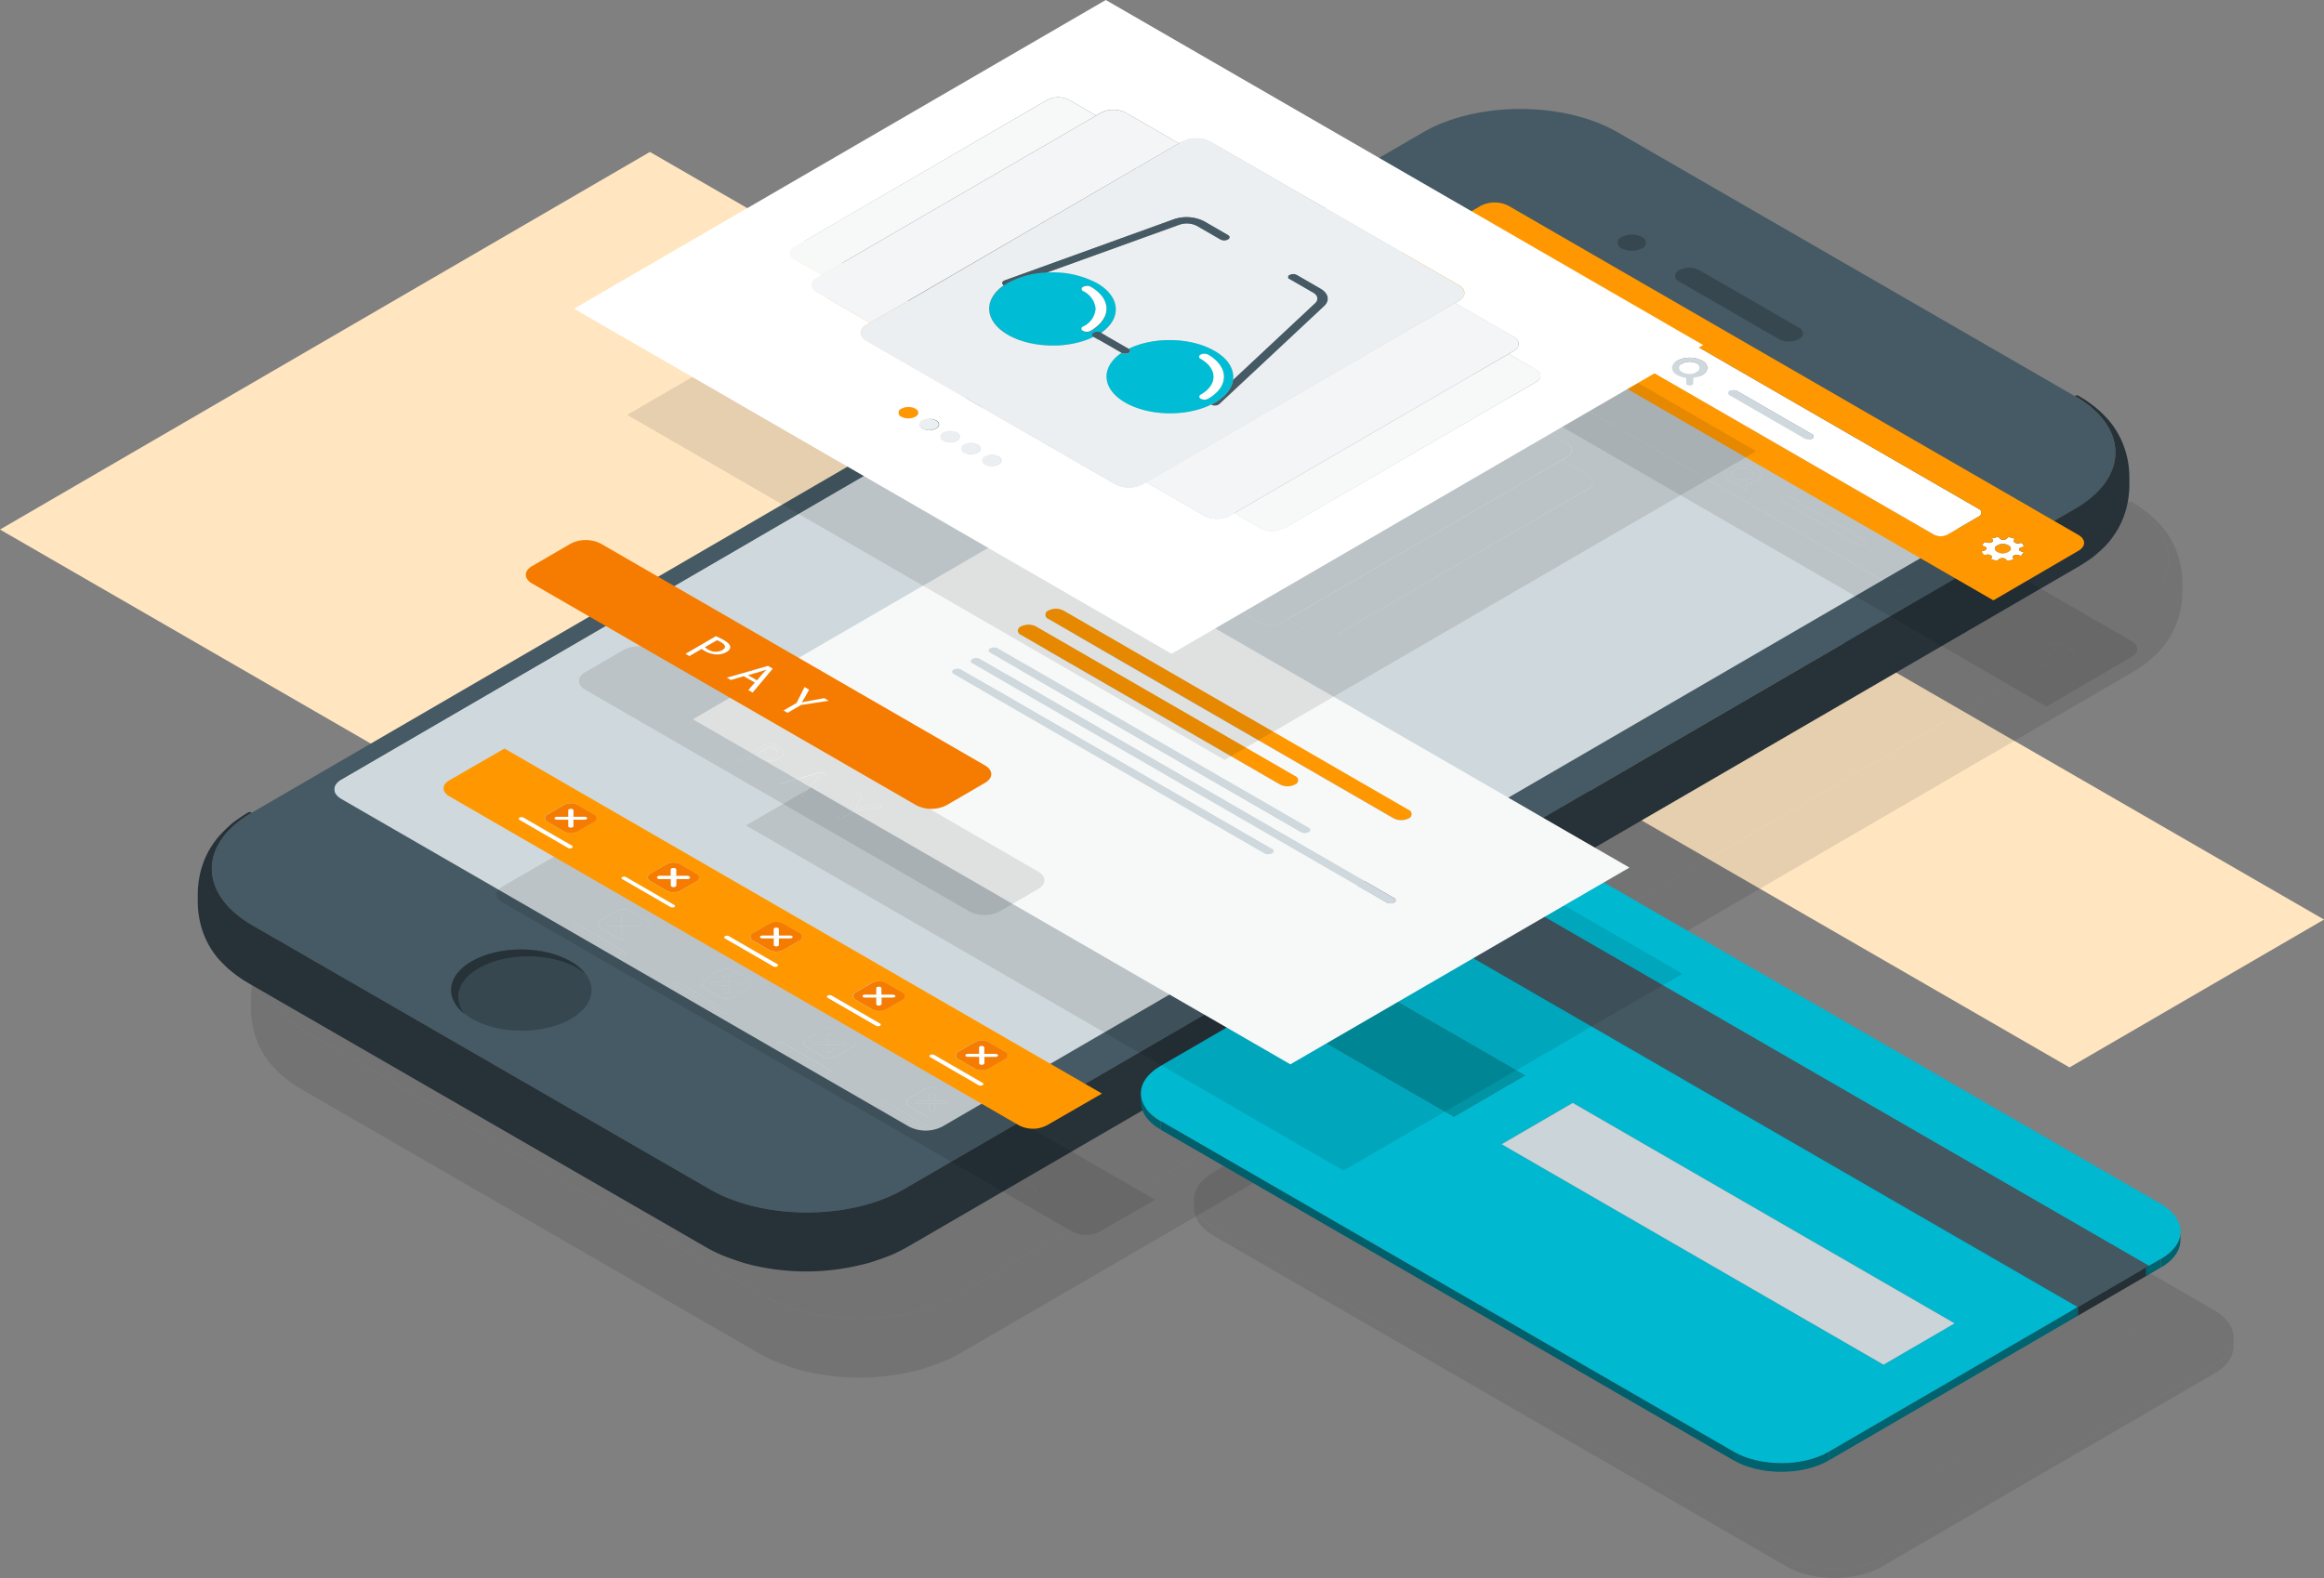 <svg xmlns="http://www.w3.org/2000/svg" xmlns:xlink="http://www.w3.org/1999/xlink" viewBox="0 0 437.65 297.25"><rect x="0" y="0" width="437.65" height="297.25" fill="#808080" stroke="none"/><defs><style>.cls-1{fill:none;}.cls-2{isolation:isolate;}.cls-10,.cls-3,.cls-5{mix-blend-mode:multiply;}.cls-4{fill:#ffe6c1;}.cls-5{opacity:0.1;}.cls-6{fill:#455a64;}.cls-7{fill:#263238;}.cls-8{fill:#37474f;}.cls-10,.cls-9{fill:#cfd8dc;}.cls-11{clip-path:url(#clip-path);}.cls-12{clip-path:url(#clip-path-2);}.cls-13{clip-path:url(#clip-path-3);}.cls-14{fill:#006370;}.cls-15{fill:#005f6b;}.cls-16{fill:#0094a4;}.cls-17{fill:#005058;}.cls-18{fill:#004c54;}.cls-19{clip-path:url(#clip-path-4);}.cls-20{fill:#00626e;}.cls-21{clip-path:url(#clip-path-5);}.cls-22{fill:#445862;}.cls-23{fill:#00b8d0;}.cls-24{fill:#243035;}.cls-25{fill:#232d32;}.cls-26{fill:#6d7274;}.cls-27{fill:#686d6f;}.cls-28{fill:#cbd4d8;}.cls-29{clip-path:url(#clip-path-6);}.cls-30{fill:#ff9800;}.cls-31{fill:#fff;}.cls-32{fill:#f57c00;}.cls-33{fill:#f7f9f9;}.cls-34{fill:#00bcd4;}.cls-35{fill:#f4f5f7;}.cls-36{fill:#eceff1;}</style><clipPath id="clip-path"><path class="cls-1" d="M224.85,227.58V226c0,1.89,1.24,3.79,3.74,5.23v1.63C226.1,231.37,224.85,229.47,224.85,227.58Z"/></clipPath><clipPath id="clip-path-2"><path class="cls-1" d="M420.61,252v1.63c0,1.87-1.23,3.73-3.68,5.15v-1.63C419.38,255.71,420.61,253.84,420.61,252Z"/></clipPath><clipPath id="clip-path-3"><path class="cls-1" d="M354.41,293.47v1.63c-4.94,2.87-13,2.86-17.92,0v-1.63C341.45,296.34,349.47,296.34,354.41,293.47Z"/></clipPath><clipPath id="clip-path-4"><path class="cls-1" d="M214.85,207.58V206c0,1.89,1.24,3.79,3.74,5.23v1.63C216.1,211.37,214.85,209.47,214.85,207.58Z"/></clipPath><clipPath id="clip-path-5"><path class="cls-1" d="M410.61,232v1.63c0,1.87-1.23,3.73-3.68,5.15v-1.63C409.38,235.71,410.61,233.84,410.61,232Z"/></clipPath><clipPath id="clip-path-6"><path class="cls-1" d="M344.41,273.47v1.63c-4.94,2.87-13,2.86-17.92,0v-1.63C331.45,276.34,339.47,276.34,344.41,273.47Z"/></clipPath></defs><title>online-payment-2</title><g class="cls-2"><g id="Capa_2" data-name="Capa 2"><g id="OBJECTS"><g class="cls-3"><polygon class="cls-4" points="437.65 173.22 389.72 201.07 198.82 90.85 246.75 63 437.65 173.22"/></g><g class="cls-3"><polygon class="cls-4" points="281.64 120.57 159.25 191.7 0 99.75 122.39 28.62 281.64 120.57"/></g><g class="cls-5"><path d="M400.73,94.62c10.14,5.86,10.2,15.35.12,21.21L180.25,244c-10.08,5.86-26.48,5.86-36.62,0l-86.09-49.7c-10.14-5.86-10.2-15.36-.12-21.21L278,44.92c10.08-5.86,26.48-5.86,36.63,0Z"/><path d="M410.86,107.77a17.13,17.13,0,0,0-.49-2.44,16.32,16.32,0,0,0-.93-2.53,16.55,16.55,0,0,0-1.11-2,13.53,13.53,0,0,0-1.2-1.61,24.66,24.66,0,0,0-1.83-1.87,29.32,29.32,0,0,0-2.43-1.87c-.4-.28-1-.6-1.38-.86a.72.72,0,0,0-.76,0c10.14,5.86,10.2,15.35.12,21.21L180.25,244c-10.08,5.86-26.48,5.86-36.62,0h0l-86.09-49.7c-10.14-5.86-10.2-15.36-.12-21.21a.73.73,0,0,0-.78,0c-.78.48-1.8,1.16-2.54,1.7a13.18,13.18,0,0,0-1.15,1,22,22,0,0,0-1.62,1.63,17.15,17.15,0,0,0-1.59,2.13,16.15,16.15,0,0,0-1.89,4.33,17.75,17.75,0,0,0-.47,2.42,18.63,18.63,0,0,0-.14,2.19v1.2a9.8,9.8,0,0,0,.29,2.39,9.8,9.8,0,0,1-.29-2.39,17.6,17.6,0,0,0,.67,4.93,16.07,16.07,0,0,0,3.14,5.91,26.92,26.92,0,0,0,2,2,26.67,26.67,0,0,0,2.39,1.83c.39.28.95.59,1.35.84h0l86.09,49.7a28.4,28.4,0,0,0,3.49,1.71c1.07.41,2.52.91,3.61,1.26.57.18,1.35.36,1.93.51a44.87,44.87,0,0,0,10.06,1.13A44.2,44.2,0,0,0,172,258.3c.6-.14,1.39-.33,2-.52,1.09-.35,2.53-.85,3.59-1.27.56-.22,1.29-.57,1.82-.83s1.11-.6,1.58-.85a1.85,1.85,0,0,0,.69-1,1.85,1.85,0,0,1-.69,1l88.24-51.28,132.36-76.92c.75-.46,1.75-1.09,2.45-1.62s1.55-1.31,2.18-1.91a14.44,14.44,0,0,0,1.31-1.49c.39-.51.87-1.23,1.21-1.78a16.18,16.18,0,0,0,1.59-3.72,18.06,18.06,0,0,0,.5-2.4,19,19,0,0,0,.17-2.42h0v-1.2A18.53,18.53,0,0,0,410.86,107.77Z"/><path d="M348.74,81.71a1.15,1.15,0,0,1,0,2.17,4.12,4.12,0,0,1-3.74,0L326.26,73.05a1.14,1.14,0,0,1,0-2.17,4.12,4.12,0,0,1,3.74,0Z"/><path d="M319.16,64.63a1.14,1.14,0,0,1,0,2.17,4.12,4.12,0,0,1-3.73,0,1.14,1.14,0,0,1,0-2.17A4.12,4.12,0,0,1,319.16,64.63Z"/><path d="M117.5,201.08c5.18,3,5.21,7.83.06,10.83s-13.51,3-18.69,0-5.2-7.84-.06-10.83S112.32,198.09,117.5,201.08Z"/><path d="M100.12,202.4c5.15-3,13.51-3,18.69,0a11,11,0,0,1,1.39,1,9.27,9.27,0,0,0-2.72-2.28c-5.18-3-13.54-3-18.69,0-4.63,2.69-5.05,6.87-1.33,9.87C95.28,208.13,96.15,204.71,100.12,202.4Z"/><path d="M377.44,118.16c1.73,1,1.74,2.62,0,3.62l-190,110.44a6.91,6.91,0,0,1-6.26,0L74.29,170.51c-1.73-1-1.74-2.63,0-3.63l190-110.44a6.9,6.9,0,0,1,6.26,0Z"/><path class="cls-3" d="M74.27,168.71l190-110.44a6.91,6.91,0,0,1,6.26,0L377.45,120a2.92,2.92,0,0,1,1,.91c.61-.92.27-2-1-2.74L270.56,56.45a6.91,6.91,0,0,0-6.26,0l-190,110.44c-1.26.73-1.59,1.81-1,2.72A2.91,2.91,0,0,1,74.27,168.71Z"/></g><path class="cls-6" d="M390.73,74.62c10.14,5.86,10.2,15.35.12,21.21L170.25,224c-10.08,5.86-26.48,5.86-36.62,0l-86.09-49.7c-10.14-5.86-10.2-15.36-.12-21.21L268,24.92c10.08-5.86,26.48-5.86,36.63,0Z"/><path class="cls-7" d="M400.86,87.77a17.13,17.13,0,0,0-.49-2.44,16.32,16.32,0,0,0-.93-2.53,16.55,16.55,0,0,0-1.11-2,13.53,13.53,0,0,0-1.2-1.61,24.66,24.66,0,0,0-1.83-1.87,29.32,29.32,0,0,0-2.43-1.87c-.4-.28-1-.6-1.38-.86a.72.72,0,0,0-.76,0c10.14,5.86,10.2,15.35.12,21.21L170.25,224c-10.08,5.86-26.48,5.86-36.62,0h0l-86.09-49.7c-10.14-5.86-10.2-15.36-.12-21.21a.73.73,0,0,0-.78,0c-.78.48-1.8,1.16-2.54,1.7a13.18,13.18,0,0,0-1.15,1,22,22,0,0,0-1.62,1.63,17.15,17.15,0,0,0-1.59,2.13,16.15,16.15,0,0,0-1.89,4.33,17.75,17.75,0,0,0-.47,2.42,18.63,18.63,0,0,0-.14,2.19v1.2a9.8,9.8,0,0,0,.29,2.39,9.8,9.8,0,0,1-.29-2.39,17.6,17.6,0,0,0,.67,4.93,16.07,16.07,0,0,0,3.14,5.91,26.92,26.92,0,0,0,2,2,26.67,26.67,0,0,0,2.39,1.83c.39.28.95.59,1.35.84h0l86.09,49.7a28.4,28.4,0,0,0,3.49,1.71c1.07.41,2.52.91,3.61,1.26.57.18,1.35.36,1.93.51a44.87,44.87,0,0,0,10.06,1.13A44.2,44.2,0,0,0,162,238.3c.6-.14,1.39-.33,2-.52,1.09-.35,2.53-.85,3.59-1.27.56-.22,1.29-.57,1.82-.83s1.11-.6,1.58-.85a1.85,1.85,0,0,0,.69-1,1.85,1.85,0,0,1-.69,1l88.24-51.28,132.36-76.92c.75-.46,1.75-1.09,2.45-1.62s1.55-1.31,2.18-1.91a14.44,14.44,0,0,0,1.31-1.49c.39-.51.87-1.23,1.21-1.78a16.18,16.18,0,0,0,1.59-3.72,18.06,18.06,0,0,0,.5-2.4A19,19,0,0,0,401,91.3h0V90.1A18.53,18.53,0,0,0,400.86,87.77Z"/><path class="cls-8" d="M338.74,61.71a1.15,1.15,0,0,1,0,2.17,4.12,4.12,0,0,1-3.74,0L316.26,53.05a1.14,1.14,0,0,1,0-2.17,4.12,4.12,0,0,1,3.74,0Z"/><path class="cls-8" d="M309.16,44.63a1.14,1.14,0,0,1,0,2.17,4.12,4.12,0,0,1-3.73,0,1.14,1.14,0,0,1,0-2.17A4.12,4.12,0,0,1,309.16,44.63Z"/><path class="cls-8" d="M107.5,181.08c5.18,3,5.21,7.83.06,10.83s-13.51,3-18.69,0-5.2-7.84-.06-10.83S102.32,178.09,107.5,181.08Z"/><path class="cls-7" d="M90.12,182.4c5.15-3,13.51-3,18.69,0a11,11,0,0,1,1.39,1,9.27,9.27,0,0,0-2.72-2.28c-5.18-3-13.54-3-18.69,0-4.63,2.69-5.05,6.87-1.33,9.87C85.28,188.13,86.15,184.71,90.12,182.4Z"/><path class="cls-9" d="M367.44,98.16c1.73,1,1.74,2.62,0,3.62l-190,110.44a6.91,6.91,0,0,1-6.26,0L64.29,150.51c-1.73-1-1.74-2.63,0-3.63l190-110.44a6.9,6.9,0,0,1,6.26,0Z"/><path class="cls-10" d="M64.27,148.71l190-110.44a6.91,6.91,0,0,1,6.26,0L367.45,100a2.92,2.92,0,0,1,1,.91c.61-.92.27-2-1-2.74L260.56,36.45a6.91,6.91,0,0,0-6.26,0l-190,110.44c-1.26.73-1.59,1.81-1,2.72A2.91,2.91,0,0,1,64.27,148.71Z"/><g class="cls-5"><polygon points="270.21 206.99 270.21 208.62 256.82 216.41 256.82 214.78 270.21 206.99"/><polygon points="297.19 222.56 297.18 224.19 270.21 208.62 270.21 206.99 297.19 222.56"/><polygon points="297.19 222.56 283.79 230.35 256.82 214.78 270.21 206.99 297.19 222.56"/><polygon points="297.19 222.56 297.18 224.19 283.79 231.98 283.79 230.35 297.19 222.56"/><polygon points="283.79 230.35 283.79 231.98 256.82 216.41 256.82 214.78 283.79 230.35"/><g class="cls-11"><path d="M228.6,231.18v1.63c-2.5-1.44-3.75-3.34-3.74-5.23V226c0,1.89,1.24,3.79,3.74,5.23"/></g><polygon points="306.18 227.75 306.17 229.38 292.77 237.17 292.78 235.54 306.18 227.75"/><g class="cls-12"><path d="M420.61,252v1.63c0,1.87-1.23,3.73-3.68,5.15v-1.63c2.45-1.42,3.68-3.29,3.68-5.15"/></g><polygon points="414.69 258.43 414.69 260.06 288.82 187.39 288.83 185.76 414.69 258.43"/><polygon points="414.69 258.43 414.08 258.78 401.3 266.22 275.42 193.54 288.83 185.76 414.69 258.43"/><path d="M414.09,258.78l.61-.35L288.83,185.76l2.23-1.3c4.93-2.86,13-2.86,17.92,0l107.89,62.29c5,2.87,5,7.51.06,10.38Z"/><polygon points="414.69 258.43 414.69 260.06 414.08 260.41 414.08 258.78 414.69 258.43"/><polygon points="416.93 257.13 416.92 258.76 414.08 260.41 414.08 258.78 416.93 257.13"/><polygon points="401.3 266.22 401.3 267.85 275.42 195.18 275.42 193.54 401.3 266.22"/><polygon points="414.08 258.78 414.08 260.41 401.3 267.85 401.3 266.22 414.08 258.78"/><polygon points="378.1 269.28 378.09 270.91 306.17 229.38 306.18 227.75 378.1 269.28"/><polygon points="378.1 269.28 378.09 270.91 364.7 278.7 364.7 277.07 378.1 269.28"/><polygon points="364.7 277.07 364.7 278.7 292.77 237.17 292.78 235.54 364.7 277.07"/><path d="M401.3,266.22l-46.89,27.26c-4.94,2.87-13,2.86-17.92,0L228.6,231.18c-5-2.87-5-7.51-.06-10.38l46.89-27.25Zm-36.6,10.85,13.4-7.79-71.92-41.53-13.4,7.79,71.92,41.53m-80.91-46.72,13.4-7.79-27-15.58-13.39,7.79,27,15.57"/><polygon points="378.1 269.28 364.7 277.07 292.78 235.54 306.18 227.75 378.1 269.28"/><polygon points="401.3 266.22 401.29 267.85 354.4 295.1 354.41 293.47 401.3 266.22"/><polygon points="336.49 293.47 336.48 295.1 228.59 232.81 228.6 231.18 336.49 293.47"/><g class="cls-13"><path d="M354.41,293.47v1.63c-4.94,2.87-13,2.86-17.92,0v-1.63c5,2.86,13,2.87,17.92,0"/></g></g><g class="cls-2"><polygon class="cls-14" points="260.21 186.99 260.21 188.62 246.82 196.41 246.82 194.78 260.21 186.99"/><polygon class="cls-15" points="287.19 202.56 287.18 204.19 260.21 188.62 260.21 186.99 287.19 202.56"/><polygon class="cls-16" points="287.19 202.56 273.79 210.35 246.82 194.78 260.21 186.99 287.19 202.56"/><polygon class="cls-17" points="287.19 202.56 287.18 204.19 273.79 211.98 273.79 210.35 287.19 202.56"/><polygon class="cls-18" points="273.79 210.35 273.79 211.98 246.82 196.41 246.82 194.78 273.79 210.35"/><g class="cls-2"><g class="cls-19"><g class="cls-2"><path class="cls-20" d="M218.6,211.18v1.63c-2.5-1.44-3.75-3.34-3.74-5.23V206c0,1.89,1.24,3.79,3.74,5.23"/></g></g></g><polygon class="cls-14" points="296.18 207.75 296.17 209.38 282.77 217.17 282.78 215.54 296.18 207.75"/><g class="cls-2"><g class="cls-21"><g class="cls-2"><path class="cls-20" d="M410.61,232v1.63c0,1.87-1.23,3.73-3.68,5.15v-1.63c2.45-1.42,3.68-3.29,3.68-5.15"/></g></g></g><polygon class="cls-15" points="404.69 238.43 404.69 240.06 278.82 167.39 278.83 165.76 404.69 238.43"/><polygon class="cls-22" points="404.69 238.43 404.08 238.78 391.3 246.22 265.42 173.54 278.83 165.76 404.69 238.43"/><path class="cls-23" d="M404.09,238.78l.61-.35L278.83,165.76l2.23-1.3c4.93-2.86,13-2.86,17.92,0l107.89,62.29c5,2.87,5,7.51.06,10.38Z"/><polygon class="cls-24" points="404.69 238.43 404.69 240.06 404.08 240.41 404.08 238.78 404.69 238.43"/><polygon class="cls-14" points="406.93 237.13 406.92 238.76 404.08 240.41 404.08 238.78 406.93 237.13"/><polygon class="cls-25" points="391.3 246.22 391.3 247.85 265.42 175.18 265.42 173.54 391.3 246.22"/><polygon class="cls-24" points="404.08 238.78 404.08 240.41 391.3 247.85 391.3 246.22 404.08 238.78"/><polygon class="cls-15" points="368.1 249.28 368.09 250.91 296.17 209.38 296.18 207.75 368.1 249.28"/><polygon class="cls-26" points="368.1 249.28 368.09 250.91 354.7 258.7 354.7 257.07 368.1 249.28"/><polygon class="cls-27" points="354.7 257.07 354.7 258.7 282.77 217.17 282.78 215.54 354.7 257.07"/><path class="cls-23" d="M391.3,246.22l-46.89,27.26c-4.94,2.87-13,2.86-17.92,0L218.6,211.18c-5-2.87-5-7.51-.06-10.38l46.89-27.25Zm-36.6,10.85,13.4-7.79-71.92-41.53-13.4,7.79,71.92,41.53m-80.91-46.72,13.4-7.79-27-15.58-13.39,7.79,27,15.57"/><polygon class="cls-28" points="368.1 249.28 354.7 257.07 282.78 215.54 296.18 207.75 368.1 249.28"/><polygon class="cls-14" points="391.3 246.22 391.29 247.85 344.4 275.1 344.41 273.47 391.3 246.22"/><polygon class="cls-15" points="326.49 273.47 326.48 275.1 218.59 212.81 218.6 211.18 326.49 273.47"/><g class="cls-2"><g class="cls-29"><g class="cls-2"><path class="cls-20" d="M344.41,273.47v1.63c-4.94,2.87-13,2.86-17.92,0v-1.63c5,2.86,13,2.87,17.92,0"/></g></g></g></g><g class="cls-5"><path d="M388.25,122.72c.44.25.59.65.33,1a2.11,2.11,0,0,1-2,.45,1.85,1.85,0,0,1-.45-.18c-.44-.25-.59-.65-.33-1a2.11,2.11,0,0,1,2-.45A1.85,1.85,0,0,1,388.25,122.72Z"/><polygon points="291.89 65.49 291.8 66.07 287.24 65.83 287.49 68.36 286.49 68.39 286.17 65.19 291.89 65.49"/><path d="M389.1,125.15c.09.17.14.27-.07.31l-.4.08-.41.09a.3.3,0,0,1-.23,0,.85.85,0,0,1-.19-.18.78.78,0,0,0-.63-.3H387a.84.84,0,0,0-.65.28c-.15.15-.23.24-.43.19l-.39-.1-.4-.11-.09,0c-.1-.06,0-.14,0-.28s.14-.34-.07-.47l-.13-.08a1.22,1.22,0,0,0-.8-.07c-.24,0-.39.07-.48,0l-.06-.05c-.08-.12,0,0-.15-.23s-.08-.12-.15-.24.07-.16.35-.24.51-.18.52-.36v-.11a.31.31,0,0,0-.19-.26,1.47,1.47,0,0,0-.29-.12,1.87,1.87,0,0,1-.29-.11c-.07,0-.08-.08,0-.14l.18-.23.18-.23c.09-.12.25-.08.54,0a1.19,1.19,0,0,0,.81,0l.13-.07c.22-.13.2-.29.11-.46s-.14-.27.07-.31l.4-.08.41-.09a.3.3,0,0,1,.22,0,.76.76,0,0,1,.18.19.92.92,0,0,0,.23.2.8.8,0,0,0,.39.1h.18a.83.83,0,0,0,.65-.28c.15-.15.23-.25.43-.19l.39.1.4.11.09,0c.1.06,0,.14,0,.28s-.13.34.07.47l.12.08a1.22,1.22,0,0,0,.81.07c.24,0,.39-.07.48,0l.06.05.15.23a1.86,1.86,0,0,1,.15.24c.08.12-.07.16-.35.24s-.51.18-.52.36v.1a.32.32,0,0,0,.19.26,1.53,1.53,0,0,0,.3.12,1.87,1.87,0,0,1,.29.11c.07,0,.08.08,0,.14l-.17.22-.18.23c-.09.12-.25.08-.54,0a1.19,1.19,0,0,0-.81,0l-.13.07A.31.31,0,0,0,389.1,125.15Zm-2.54-1a2.11,2.11,0,0,0,2-.45c.26-.35.11-.74-.33-1a1.85,1.85,0,0,0-.45-.18,2.11,2.11,0,0,0-2,.45c-.26.35-.11.74.33,1a1.85,1.85,0,0,0,.45.18"/><path d="M328.87,92.23c0,.21-.3.38-.66.38a1,1,0,0,1-.47-.11.34.34,0,0,1-.2-.27V91.17a4.34,4.34,0,0,1-1.68-.52,1.67,1.67,0,0,1-1-1.35,1.65,1.65,0,0,1,1-1.36,5.15,5.15,0,0,1,4.68,0,1.66,1.66,0,0,1,1,1.35,1.63,1.63,0,0,1-1,1.36,4.4,4.4,0,0,1-1.67.52Zm-.68-1.79a2.83,2.83,0,0,0,1.4-.34,1,1,0,0,0,.57-.81,1,1,0,0,0-.58-.81,2.86,2.86,0,0,0-1.4-.34,2.83,2.83,0,0,0-1.4.34,1,1,0,0,0-.57.81,1,1,0,0,0,.6.8,2.83,2.83,0,0,0,1.39.34"/><path d="M329.58,88.48a1,1,0,0,1,.58.81,1,1,0,0,1-.57.81,3,3,0,0,1-2.79,0,1,1,0,0,1-.6-.8,1,1,0,0,1,.57-.81,2.83,2.83,0,0,1,1.4-.34A2.86,2.86,0,0,1,329.58,88.48Z"/><path d="M351.23,101.78a.43.43,0,0,1,0,.82,1.55,1.55,0,0,1-1.41,0l-14.07-8.12a.43.43,0,0,1,0-.82,1.56,1.56,0,0,1,1.41,0Z"/><path d="M382.57,115.83a.79.79,0,0,1,0,1.5l-5.8,3.37a2.85,2.85,0,0,1-2.59,0L294.27,74.57a.79.79,0,0,1,0-1.5l5.8-3.37a2.85,2.85,0,0,1,2.6,0ZM328.21,92.61c.36,0,.65-.17.66-.38V91.17a4.4,4.4,0,0,0,1.67-.52,1.63,1.63,0,0,0,1-1.36,1.66,1.66,0,0,0-1-1.35,5.15,5.15,0,0,0-4.68,0,1.65,1.65,0,0,0-1,1.36,1.67,1.67,0,0,0,1,1.35,4.34,4.34,0,0,0,1.68.52v1.06a.34.34,0,0,0,.2.27,1,1,0,0,0,.47.11m21.62,10a1.55,1.55,0,0,0,1.41,0,.43.43,0,0,0,0-.82l-14.07-8.12a1.56,1.56,0,0,0-1.41,0,.43.43,0,0,0,0,.82l14.07,8.12"/><path d="M401.39,120.76c1.44.83,1.44,2.18,0,3l-16,9.33-112.52-65,16-9.33a5.73,5.73,0,0,1,5.19,0Zm-24.62-.06,5.8-3.37a.79.79,0,0,0,0-1.5L302.66,69.7a2.85,2.85,0,0,0-2.6,0l-5.8,3.37a.79.79,0,0,0,0,1.5l79.91,46.14a2.85,2.85,0,0,0,2.59,0m12.33,4.44a.31.31,0,0,1,.12-.47l.11-.07a1.23,1.23,0,0,1,.83,0c.29.06.45.09.54,0l.18-.23.18-.23c0-.06,0-.1,0-.14a1.87,1.87,0,0,0-.29-.11,1.53,1.53,0,0,1-.3-.12.32.32,0,0,1-.19-.26v-.1c0-.18.23-.29.52-.37s.43-.12.35-.24a2.15,2.15,0,0,0-.15-.23l-.15-.24-.06-.05c-.09-.05-.25,0-.48,0a1.22,1.22,0,0,1-.81-.07l-.11-.07a.31.31,0,0,1-.08-.48c.08-.14.14-.23,0-.28l-.09,0-.4-.11-.39-.1c-.2-.06-.28,0-.43.19a.83.83,0,0,1-.65.28h-.17a.82.82,0,0,1-.4-.1.92.92,0,0,1-.23-.2.76.76,0,0,0-.18-.19.3.3,0,0,0-.22,0l-.41.09-.41.09c-.2,0-.15.14-.07.31s.1.34-.11.46l-.12.07a1.23,1.23,0,0,1-.83,0c-.29-.06-.45-.09-.54,0a2.16,2.16,0,0,0-.17.22l-.18.23c0,.06,0,.1,0,.14a1.87,1.87,0,0,0,.29.11,1.47,1.47,0,0,1,.29.12.31.31,0,0,1,.19.26v.1c0,.18-.23.29-.52.37s-.43.12-.35.24,0,0,.15.23.08.12.15.24l.06.05c.09.05.24,0,.48,0a1.22,1.22,0,0,1,.8.07l.12.07c.22.14.19.31.08.48s-.14.23,0,.28l.09,0,.4.1.4.1c.2.05.28,0,.43-.19a.84.84,0,0,1,.65-.28h.17a.83.83,0,0,1,.41.1.82.82,0,0,1,.23.2.85.85,0,0,0,.19.18.3.3,0,0,0,.23,0l.4-.08.41-.09c.21,0,.16-.14.07-.31M287.49,68.36l-.25-2.53,4.56.24.09-.58-5.72-.3.32,3.2,1,0"/></g><path class="cls-30" d="M378.25,102.72c.44.25.59.65.33,1a2.11,2.11,0,0,1-2,.45,1.85,1.85,0,0,1-.45-.18c-.44-.25-.59-.65-.33-1a2.11,2.11,0,0,1,2-.45A1.85,1.85,0,0,1,378.25,102.72Z"/><polygon class="cls-31" points="281.89 45.49 281.8 46.07 277.24 45.83 277.49 48.36 276.49 48.39 276.17 45.2 281.89 45.49"/><path class="cls-31" d="M379.1,105.15c.09.17.14.27-.07.31l-.4.08-.41.09a.3.3,0,0,1-.23,0,.85.85,0,0,1-.19-.18.78.78,0,0,0-.63-.3H377a.84.84,0,0,0-.65.28c-.15.15-.23.24-.43.19l-.39-.1-.4-.11-.09,0c-.1-.06,0-.14,0-.28s.14-.34-.07-.47l-.13-.08a1.22,1.22,0,0,0-.8-.07c-.24,0-.39.07-.48,0l-.06-.05c-.08-.12,0,0-.15-.23s-.08-.12-.15-.24.07-.16.35-.24.51-.18.52-.36v-.11a.31.31,0,0,0-.19-.26,1.47,1.47,0,0,0-.29-.12,1.87,1.87,0,0,1-.29-.11c-.07,0-.08-.08,0-.14l.18-.23.18-.23c.09-.12.25-.08.54,0a1.19,1.19,0,0,0,.81,0l.13-.07c.22-.13.2-.29.11-.46s-.14-.27.07-.31l.4-.08.41-.09a.3.3,0,0,1,.22,0,.76.76,0,0,1,.18.19.92.92,0,0,0,.23.2.8.8,0,0,0,.39.1h.18a.83.83,0,0,0,.65-.28c.15-.15.23-.25.43-.19l.39.1.4.11.09,0c.1.06,0,.14,0,.28s-.13.34.07.47l.12.08a1.22,1.22,0,0,0,.81.07c.24,0,.39-.07.48,0l.06.05.15.23a1.86,1.86,0,0,1,.15.24c.08.12-.07.16-.35.24s-.51.18-.52.36v.1a.32.32,0,0,0,.19.26,1.53,1.53,0,0,0,.3.12,1.87,1.87,0,0,1,.29.11c.07,0,.08.08,0,.14l-.17.22-.18.23c-.09.12-.25.08-.54,0a1.19,1.19,0,0,0-.81,0l-.13.07A.31.31,0,0,0,379.1,105.15Zm-2.54-1a2.11,2.11,0,0,0,2-.45c.26-.35.11-.74-.33-1a1.85,1.85,0,0,0-.45-.18,2.11,2.11,0,0,0-2,.45c-.26.35-.11.74.33,1a1.85,1.85,0,0,0,.45.18"/><path class="cls-9" d="M318.87,72.23c0,.21-.3.38-.66.38a1,1,0,0,1-.47-.11.34.34,0,0,1-.2-.27V71.17a4.34,4.34,0,0,1-1.68-.52,1.67,1.67,0,0,1-1-1.35,1.65,1.65,0,0,1,1-1.36,5.15,5.15,0,0,1,4.68,0,1.66,1.66,0,0,1,1,1.35,1.63,1.63,0,0,1-1,1.36,4.4,4.4,0,0,1-1.67.52Zm-.68-1.79a2.83,2.83,0,0,0,1.4-.34,1,1,0,0,0,.57-.81,1,1,0,0,0-.58-.81,2.86,2.86,0,0,0-1.4-.34,2.83,2.83,0,0,0-1.4.34,1,1,0,0,0-.57.81,1,1,0,0,0,.6.8,2.83,2.83,0,0,0,1.39.34"/><path class="cls-31" d="M319.58,68.48a1,1,0,0,1,.58.81,1,1,0,0,1-.57.81,3,3,0,0,1-2.79,0,1,1,0,0,1-.6-.8,1,1,0,0,1,.57-.81,2.83,2.83,0,0,1,1.4-.34A2.86,2.86,0,0,1,319.58,68.48Z"/><path class="cls-9" d="M341.23,81.78a.43.43,0,0,1,0,.82,1.55,1.55,0,0,1-1.41,0l-14.07-8.12a.43.43,0,0,1,0-.82,1.56,1.56,0,0,1,1.41,0Z"/><path class="cls-31" d="M372.57,95.83a.79.79,0,0,1,0,1.5l-5.8,3.37a2.85,2.85,0,0,1-2.59,0L284.27,54.57a.79.79,0,0,1,0-1.5l5.8-3.37a2.85,2.85,0,0,1,2.6,0ZM318.21,72.61c.36,0,.65-.17.66-.38V71.17a4.4,4.4,0,0,0,1.67-.52,1.63,1.63,0,0,0,1-1.36,1.66,1.66,0,0,0-1-1.35,5.15,5.15,0,0,0-4.68,0,1.65,1.65,0,0,0-1,1.36,1.67,1.67,0,0,0,1,1.35,4.34,4.34,0,0,0,1.68.52v1.06a.34.34,0,0,0,.2.27,1,1,0,0,0,.47.11m21.62,10a1.55,1.55,0,0,0,1.41,0,.43.43,0,0,0,0-.82l-14.07-8.12a1.56,1.56,0,0,0-1.41,0,.43.43,0,0,0,0,.82l14.07,8.12"/><path class="cls-30" d="M391.39,100.76c1.44.83,1.44,2.18,0,3l-16,9.33-112.52-65,16-9.33a5.73,5.73,0,0,1,5.19,0Zm-24.62-.06,5.8-3.37a.79.79,0,0,0,0-1.5L292.66,49.7a2.85,2.85,0,0,0-2.6,0l-5.8,3.37a.79.79,0,0,0,0,1.5l79.91,46.14a2.85,2.85,0,0,0,2.59,0m12.33,4.44a.31.31,0,0,1,.12-.47l.11-.07a1.23,1.23,0,0,1,.83,0c.29.06.45.09.54,0l.18-.23.18-.23c0-.06,0-.1,0-.14a1.87,1.87,0,0,0-.29-.11,1.53,1.53,0,0,1-.3-.12.32.32,0,0,1-.19-.26v-.1c0-.18.23-.29.52-.37s.43-.12.35-.24a2.15,2.15,0,0,0-.15-.23l-.15-.24-.06-.05c-.09-.05-.25,0-.48,0a1.22,1.22,0,0,1-.81-.07l-.11-.07a.31.31,0,0,1-.08-.48c.08-.14.14-.23,0-.28l-.09,0-.4-.11-.39-.1c-.2-.06-.28,0-.43.19a.83.83,0,0,1-.65.28h-.17a.82.82,0,0,1-.4-.1.92.92,0,0,1-.23-.2.76.76,0,0,0-.18-.19.3.3,0,0,0-.22,0l-.41.09-.41.09c-.2,0-.15.14-.07.31s.1.34-.11.46l-.12.07a1.23,1.23,0,0,1-.83,0c-.29-.06-.45-.09-.54,0a2.16,2.16,0,0,0-.17.22l-.18.23c0,.06,0,.1,0,.14a1.87,1.87,0,0,0,.29.11,1.47,1.47,0,0,1,.29.12.31.31,0,0,1,.19.26v.1c0,.18-.23.29-.52.37s-.43.12-.35.24,0,0,.15.23.08.12.15.24l.06.05c.09.05.24,0,.48,0a1.22,1.22,0,0,1,.8.07l.12.07c.22.14.19.31.08.48s-.14.23,0,.28l.09,0,.4.1.4.1c.2.05.28,0,.43-.19a.84.84,0,0,1,.65-.28h.17a.83.83,0,0,1,.41.1.82.82,0,0,1,.23.2.85.85,0,0,0,.19.18.3.3,0,0,0,.23,0l.4-.08.41-.09c.21,0,.16-.14.07-.31M277.49,48.36l-.25-2.53,4.56.24.09-.58-5.72-.3.32,3.2,1,0"/><g class="cls-5"><path d="M141.14,184.54a.8.8,0,0,1,0,1.5l-3,1.74a2.86,2.86,0,0,1-2.6,0l-3-1.75a.79.79,0,0,1,0-1.5l3-1.74a2.85,2.85,0,0,1,2.59,0Zm-3.8,2.25v-1.21h2.09c.28,0,.5-.13.5-.29a.26.26,0,0,0-.15-.2.71.71,0,0,0-.35-.08h-2.1v-1.21a.27.27,0,0,0-.15-.2.74.74,0,0,0-.35-.09c-.28,0-.5.13-.5.29V185h-2.1c-.28,0-.5.13-.49.29a.25.25,0,0,0,.15.21.73.73,0,0,0,.36.08h2.09v1.21a.24.24,0,0,0,.14.2.73.73,0,0,0,.36.08c.27,0,.5-.13.49-.29"/><path d="M118,172.62v1.21h-1v-1.21c0-.16.22-.29.5-.29a.71.71,0,0,1,.35.08A.26.26,0,0,1,118,172.62Z"/><path d="M118,175.63c0,.16-.23.29-.49.29a.73.73,0,0,1-.36-.08.25.25,0,0,1-.15-.21v-1.21h1Z"/><path d="M120.43,173.92a.27.27,0,0,1,.15.2c0,.16-.23.29-.5.29H114.9a.73.73,0,0,1-.36-.08.24.24,0,0,1-.14-.2c0-.16.21-.29.49-.29h5.19A.74.74,0,0,1,120.43,173.92Z"/><path d="M137.34,186.8c0,.16-.22.29-.49.29a.73.73,0,0,1-.36-.08.24.24,0,0,1-.14-.2v-1.21h1Z"/><path d="M137,190.47a.22.22,0,0,1,0,.41.78.78,0,0,1-.71,0l-9.1-5.26c-.2-.11-.2-.3,0-.41a.78.78,0,0,1,.71,0Z"/><path d="M105,161l112.52,65L207.11,232a5.73,5.73,0,0,1-5.19,0l-107.31-62c-1.44-.83-1.44-2.18,0-3Zm69.17,44.13-3,1.74a.8.8,0,0,0,0,1.5l3,1.75a2.86,2.86,0,0,0,2.6,0l3-1.74a.8.8,0,0,0,0-1.5l-3-1.75a2.86,2.86,0,0,0-2.6,0M154.87,194l-3,1.74a.79.79,0,0,0,0,1.5l3,1.74a2.85,2.85,0,0,0,2.6,0l3-1.74a.79.79,0,0,0,0-1.5l-3-1.74a2.85,2.85,0,0,0-2.6,0M135.52,182.8l-3,1.74a.79.79,0,0,0,0,1.5l3,1.75a2.86,2.86,0,0,0,2.6,0l3-1.74a.8.8,0,0,0,0-1.5l-3-1.75a2.85,2.85,0,0,0-2.59,0m58,33.51-3,1.74a.79.79,0,0,0,0,1.5l3,1.74a2.85,2.85,0,0,0,2.6,0l3-1.74a.79.79,0,0,0,0-1.5l-3-1.74a2.85,2.85,0,0,0-2.6,0m-77.39-44.69-3,1.74a.79.79,0,0,0,0,1.5l3,1.74a2.85,2.85,0,0,0,2.6,0l3-1.74a.79.79,0,0,0,0-1.5l-3-1.74a2.85,2.85,0,0,0-2.6,0m20.13,19.25a.78.78,0,0,0,.71,0,.22.22,0,0,0,0-.41l-9.1-5.26a.78.78,0,0,0-.71,0c-.19.11-.19.29,0,.41l9.1,5.26M175,213.22a.78.78,0,0,0,.71,0,.22.22,0,0,0,0-.41l-9.1-5.26a.78.78,0,0,0-.71,0c-.19.11-.19.29,0,.41l9.1,5.26m19.35,11.17a.78.78,0,0,0,.71,0,.22.22,0,0,0,0-.41l-9.1-5.26a.78.78,0,0,0-.71,0,.22.22,0,0,0,0,.41l9.1,5.26M117,179.71a.78.78,0,0,0,.7,0,.22.22,0,0,0,0-.41l-9.1-5.26a.78.78,0,0,0-.71,0c-.19.11-.19.29,0,.41l9.1,5.26M155.65,202a.78.78,0,0,0,.7,0,.22.22,0,0,0,0-.41l-9.11-5.26a.78.78,0,0,0-.71,0,.22.22,0,0,0,0,.41l9.11,5.26"/><path d="M121.79,173.37a.79.79,0,0,1,0,1.5l-3,1.74a2.85,2.85,0,0,1-2.6,0l-3-1.74a.79.79,0,0,1,0-1.5l3-1.74a2.85,2.85,0,0,1,2.6,0ZM118,175.63v-1.21h2.09c.27,0,.5-.13.5-.29a.27.27,0,0,0-.15-.2.74.74,0,0,0-.35-.09H118v-1.21a.26.26,0,0,0-.15-.2.71.71,0,0,0-.35-.08c-.28,0-.5.13-.5.29v1.21h-2.09c-.28,0-.5.13-.49.29a.24.24,0,0,0,.14.2.73.73,0,0,0,.36.08H117v1.21a.25.25,0,0,0,.15.21.73.73,0,0,0,.36.08c.27,0,.49-.13.49-.29"/><path d="M117.66,179.3a.22.22,0,0,1,0,.41.78.78,0,0,1-.7,0l-9.1-5.26c-.2-.11-.2-.3,0-.41a.78.78,0,0,1,.71,0Z"/><path d="M139.78,185.09a.26.26,0,0,1,.15.2c0,.16-.22.29-.5.29h-5.18a.73.73,0,0,1-.36-.08.25.25,0,0,1-.15-.21c0-.16.21-.29.49-.29h5.19A.71.71,0,0,1,139.78,185.09Z"/><path d="M137.33,183.79V185h-1v-1.21c0-.16.22-.29.5-.29a.74.74,0,0,1,.35.09A.27.27,0,0,1,137.33,183.79Z"/><path d="M156.69,198c0,.16-.23.29-.49.29a.73.73,0,0,1-.36-.08.25.25,0,0,1-.15-.21v-1.21h1Z"/><path d="M156.68,195v1.21h-1V195c0-.16.22-.29.5-.29a.71.71,0,0,1,.35.08A.26.26,0,0,1,156.68,195Z"/><path d="M159.13,196.26a.27.27,0,0,1,.15.2c0,.16-.23.29-.5.29h-5.19a.73.73,0,0,1-.36-.08.24.24,0,0,1-.14-.2c0-.16.21-.29.49-.29h5.19A.74.74,0,0,1,159.13,196.26Z"/><path d="M156.36,201.64a.22.22,0,0,1,0,.41.78.78,0,0,1-.7,0l-9.11-5.26a.22.22,0,0,1,0-.41.78.78,0,0,1,.71,0Z"/><path d="M160.49,195.71a.79.79,0,0,1,0,1.5l-3,1.74a2.85,2.85,0,0,1-2.6,0l-3-1.74a.79.79,0,0,1,0-1.5l3-1.74a2.85,2.85,0,0,1,2.6,0ZM156.69,198v-1.21h2.09c.27,0,.5-.13.5-.29a.27.27,0,0,0-.15-.2.74.74,0,0,0-.35-.09h-2.09V195a.26.26,0,0,0-.15-.2.71.71,0,0,0-.35-.08c-.28,0-.5.13-.5.29v1.21h-2.09c-.28,0-.5.13-.49.29a.24.24,0,0,0,.14.2.73.73,0,0,0,.36.08h2.09V198a.25.25,0,0,0,.15.21.73.73,0,0,0,.36.08c.27,0,.49-.13.49-.29"/><path d="M178.47,207.43a.27.27,0,0,1,.15.2c0,.16-.22.29-.5.29h-5.18a.73.73,0,0,1-.36-.08.25.25,0,0,1-.15-.21c0-.16.21-.29.49-.29h5.19A.74.74,0,0,1,178.47,207.43Z"/><path d="M176,209.14c0,.16-.22.29-.49.29a.73.73,0,0,1-.36-.08.25.25,0,0,1-.15-.21v-1.21h1Z"/><path d="M175.7,212.81a.22.22,0,0,1,0,.41.78.78,0,0,1-.71,0l-9.1-5.26c-.2-.11-.2-.3,0-.41a.78.78,0,0,1,.71,0Z"/><path d="M176,206.13v1.21h-1v-1.21c0-.16.22-.29.5-.29a.74.74,0,0,1,.35.09A.27.27,0,0,1,176,206.13Z"/><path d="M179.84,206.89a.8.8,0,0,1,0,1.5l-3,1.74a2.86,2.86,0,0,1-2.6,0l-3-1.75a.8.8,0,0,1,0-1.5l3-1.74a2.86,2.86,0,0,1,2.6,0Zm-3.8,2.25v-1.21h2.09c.28,0,.5-.13.5-.29a.27.27,0,0,0-.15-.2.74.74,0,0,0-.35-.09H176v-1.21a.27.27,0,0,0-.15-.2.74.74,0,0,0-.35-.09c-.28,0-.5.13-.5.29v1.21h-2.09c-.28,0-.5.13-.49.29a.25.25,0,0,0,.15.21.73.73,0,0,0,.36.08H175v1.21a.25.25,0,0,0,.15.21.73.73,0,0,0,.36.08c.27,0,.5-.13.49-.29"/><path d="M197.82,218.6a.25.25,0,0,1,.15.2c0,.16-.22.29-.5.29h-5.18a.73.73,0,0,1-.36-.08.25.25,0,0,1-.15-.21c0-.15.22-.28.49-.29h5.19A.74.74,0,0,1,197.82,218.6Z"/><path d="M195.38,220.31c0,.16-.22.29-.49.29a.7.7,0,0,1-.35-.08.25.25,0,0,1-.15-.21V219.1h1Z"/><path d="M195,224a.22.22,0,0,1,0,.41.78.78,0,0,1-.71,0l-9.1-5.26a.22.22,0,0,1,0-.41.78.78,0,0,1,.71,0Z"/><path d="M195.37,217.3v1.21h-1V217.3c0-.16.23-.29.5-.29a.74.74,0,0,1,.35.09A.27.27,0,0,1,195.37,217.3Z"/><path d="M199.18,218.06a.79.79,0,0,1,0,1.5l-3,1.74a2.85,2.85,0,0,1-2.6,0l-3-1.74a.79.79,0,0,1,0-1.5l3-1.74a2.85,2.85,0,0,1,2.6,0Zm-3.8,2.25V219.1h2.09c.28,0,.5-.13.5-.29a.25.25,0,0,0-.15-.2.74.74,0,0,0-.35-.09h-2.1V217.3a.27.27,0,0,0-.15-.2.74.74,0,0,0-.35-.09c-.27,0-.5.13-.5.29v1.21h-2.1c-.27,0-.5.13-.49.29a.25.25,0,0,0,.15.21.73.73,0,0,0,.36.08h2.09v1.21a.25.25,0,0,0,.15.21.7.7,0,0,0,.35.08c.27,0,.5-.13.49-.29"/></g><path class="cls-32" d="M131.14,164.54a.8.8,0,0,1,0,1.5l-3,1.74a2.86,2.86,0,0,1-2.6,0l-3-1.75a.79.79,0,0,1,0-1.5l3-1.74a2.85,2.85,0,0,1,2.59,0Zm-3.8,2.25v-1.21h2.09c.28,0,.5-.13.5-.29a.26.26,0,0,0-.15-.2.71.71,0,0,0-.35-.08h-2.1v-1.21a.27.27,0,0,0-.15-.2.74.74,0,0,0-.35-.09c-.28,0-.5.13-.5.29V165h-2.1c-.28,0-.5.13-.49.29a.25.25,0,0,0,.15.21.73.73,0,0,0,.36.08h2.09v1.21a.24.24,0,0,0,.14.2.73.73,0,0,0,.36.08c.27,0,.5-.13.49-.29"/><g class="cls-2"><path class="cls-31" d="M108,152.62v1.21h-1v-1.21c0-.16.22-.29.5-.29a.71.71,0,0,1,.35.08A.26.26,0,0,1,108,152.62Z"/><path class="cls-31" d="M108,155.63c0,.16-.23.29-.49.29a.73.73,0,0,1-.36-.08.25.25,0,0,1-.15-.21v-1.21h1Z"/><path class="cls-31" d="M110.43,153.92a.27.27,0,0,1,.15.2c0,.16-.23.29-.5.29H104.9a.73.73,0,0,1-.36-.08.24.24,0,0,1-.14-.2c0-.16.21-.29.49-.29h5.19A.74.74,0,0,1,110.43,153.92Z"/><path class="cls-31" d="M127.34,166.8c0,.16-.22.29-.49.29a.73.73,0,0,1-.36-.08.24.24,0,0,1-.14-.2v-1.21h1Z"/><path class="cls-31" d="M127,170.47a.22.22,0,0,1,0,.41.78.78,0,0,1-.71,0l-9.1-5.26c-.2-.11-.2-.3,0-.41a.78.78,0,0,1,.71,0Z"/><path class="cls-30" d="M95,141l112.52,65L197.11,212a5.73,5.73,0,0,1-5.19,0l-107.31-62c-1.44-.83-1.44-2.18,0-3Zm69.17,44.13-3,1.74a.8.8,0,0,0,0,1.5l3,1.75a2.86,2.86,0,0,0,2.6,0l3-1.74a.8.8,0,0,0,0-1.5l-3-1.75a2.86,2.86,0,0,0-2.6,0M144.87,174l-3,1.74a.79.79,0,0,0,0,1.5l3,1.74a2.85,2.85,0,0,0,2.6,0l3-1.74a.79.79,0,0,0,0-1.5l-3-1.74a2.85,2.85,0,0,0-2.6,0M125.52,162.8l-3,1.74a.79.79,0,0,0,0,1.5l3,1.75a2.86,2.86,0,0,0,2.6,0l3-1.74a.8.8,0,0,0,0-1.5l-3-1.75a2.85,2.85,0,0,0-2.59,0m58,33.51-3,1.74a.79.79,0,0,0,0,1.5l3,1.74a2.85,2.85,0,0,0,2.6,0l3-1.74a.79.79,0,0,0,0-1.5l-3-1.74a2.85,2.85,0,0,0-2.6,0m-77.39-44.69-3,1.74a.79.79,0,0,0,0,1.5l3,1.74a2.85,2.85,0,0,0,2.6,0l3-1.74a.79.79,0,0,0,0-1.5l-3-1.74a2.85,2.85,0,0,0-2.6,0m20.13,19.25a.78.78,0,0,0,.71,0,.22.22,0,0,0,0-.41l-9.1-5.26a.78.78,0,0,0-.71,0c-.19.11-.19.29,0,.41l9.1,5.26M165,193.22a.78.78,0,0,0,.71,0,.22.22,0,0,0,0-.41l-9.1-5.26a.78.78,0,0,0-.71,0c-.19.11-.19.29,0,.41l9.1,5.26m19.35,11.17a.78.78,0,0,0,.71,0,.22.22,0,0,0,0-.41l-9.1-5.26a.78.78,0,0,0-.71,0,.22.22,0,0,0,0,.41l9.1,5.26M107,159.71a.78.78,0,0,0,.7,0,.22.22,0,0,0,0-.41L98.56,154a.78.78,0,0,0-.71,0c-.19.11-.19.29,0,.41l9.1,5.26M145.65,182a.78.78,0,0,0,.7,0,.22.22,0,0,0,0-.41l-9.11-5.26a.78.78,0,0,0-.71,0,.22.22,0,0,0,0,.41l9.11,5.26"/><path class="cls-32" d="M111.79,153.37a.79.79,0,0,1,0,1.5l-3,1.74a2.85,2.85,0,0,1-2.6,0l-3-1.74a.79.79,0,0,1,0-1.5l3-1.74a2.85,2.85,0,0,1,2.6,0ZM108,155.63v-1.21h2.09c.27,0,.5-.13.5-.29a.27.27,0,0,0-.15-.2.74.74,0,0,0-.35-.09H108v-1.21a.26.26,0,0,0-.15-.2.71.71,0,0,0-.35-.08c-.28,0-.5.13-.5.29v1.21h-2.09c-.28,0-.5.13-.49.29a.24.24,0,0,0,.14.2.73.73,0,0,0,.36.08H107v1.21a.25.25,0,0,0,.15.21.73.73,0,0,0,.36.08c.27,0,.49-.13.49-.29"/><path class="cls-31" d="M107.66,159.3a.22.22,0,0,1,0,.41.78.78,0,0,1-.7,0l-9.1-5.26c-.2-.11-.2-.3,0-.41a.78.78,0,0,1,.71,0Z"/><path class="cls-31" d="M129.78,165.09a.26.26,0,0,1,.15.2c0,.16-.22.29-.5.29h-5.18a.73.73,0,0,1-.36-.08.25.25,0,0,1-.15-.21c0-.16.21-.29.49-.29h5.19A.71.71,0,0,1,129.78,165.09Z"/></g><path class="cls-31" d="M127.33,163.79V165h-1v-1.21c0-.16.22-.29.5-.29a.74.74,0,0,1,.35.09A.27.27,0,0,1,127.33,163.79Z"/><path class="cls-31" d="M146.69,178c0,.16-.23.29-.49.29a.73.73,0,0,1-.36-.08.25.25,0,0,1-.15-.21v-1.21h1Z"/><g class="cls-2"><path class="cls-31" d="M146.68,175v1.21h-1V175c0-.16.22-.29.5-.29a.71.71,0,0,1,.35.08A.26.26,0,0,1,146.68,175Z"/><path class="cls-31" d="M149.13,176.26a.27.27,0,0,1,.15.2c0,.16-.23.29-.5.29h-5.19a.73.73,0,0,1-.36-.08.24.24,0,0,1-.14-.2c0-.16.21-.29.49-.29h5.19A.74.74,0,0,1,149.13,176.26Z"/><path class="cls-31" d="M146.36,181.64a.22.22,0,0,1,0,.41.78.78,0,0,1-.7,0l-9.11-5.26a.22.22,0,0,1,0-.41.78.78,0,0,1,.71,0Z"/></g><path class="cls-32" d="M150.49,175.71a.79.79,0,0,1,0,1.5l-3,1.74a2.85,2.85,0,0,1-2.6,0l-3-1.74a.79.79,0,0,1,0-1.5l3-1.74a2.85,2.85,0,0,1,2.6,0ZM146.69,178v-1.21h2.09c.27,0,.5-.13.5-.29a.27.27,0,0,0-.15-.2.74.74,0,0,0-.35-.09h-2.09V175a.26.26,0,0,0-.15-.2.71.71,0,0,0-.35-.08c-.28,0-.5.13-.5.29v1.21h-2.09c-.28,0-.5.13-.49.29a.24.24,0,0,0,.14.2.73.73,0,0,0,.36.08h2.09V178a.25.25,0,0,0,.15.21.73.73,0,0,0,.36.08c.27,0,.49-.13.49-.29"/><path class="cls-31" d="M168.47,187.43a.27.27,0,0,1,.15.2c0,.16-.22.29-.5.29h-5.18a.73.73,0,0,1-.36-.08.25.25,0,0,1-.15-.21c0-.16.21-.29.49-.29h5.19A.74.74,0,0,1,168.47,187.43Z"/><path class="cls-31" d="M166,189.14c0,.16-.22.29-.49.29a.73.73,0,0,1-.36-.08.25.25,0,0,1-.15-.21v-1.21h1Z"/><path class="cls-31" d="M165.7,192.81a.22.22,0,0,1,0,.41.78.78,0,0,1-.71,0l-9.1-5.26c-.2-.11-.2-.3,0-.41a.78.78,0,0,1,.71,0Z"/><path class="cls-31" d="M166,186.13v1.21h-1v-1.21c0-.16.22-.29.5-.29a.74.74,0,0,1,.35.09A.27.27,0,0,1,166,186.13Z"/><path class="cls-32" d="M169.84,186.89a.8.8,0,0,1,0,1.5l-3,1.74a2.86,2.86,0,0,1-2.6,0l-3-1.75a.8.8,0,0,1,0-1.5l3-1.74a2.86,2.86,0,0,1,2.6,0Zm-3.8,2.25v-1.21h2.09c.28,0,.5-.13.5-.29a.27.27,0,0,0-.15-.2.74.74,0,0,0-.35-.09H166v-1.21a.27.27,0,0,0-.15-.2.74.74,0,0,0-.35-.09c-.28,0-.5.13-.5.29v1.21h-2.09c-.28,0-.5.13-.49.29a.25.25,0,0,0,.15.21.73.73,0,0,0,.36.08H165v1.21a.25.25,0,0,0,.15.21.73.73,0,0,0,.36.08c.27,0,.5-.13.49-.29"/><g class="cls-2"><path class="cls-31" d="M187.82,198.6a.25.25,0,0,1,.15.2c0,.16-.22.29-.5.29h-5.18a.73.73,0,0,1-.36-.08.25.25,0,0,1-.15-.21c0-.15.22-.28.49-.29h5.19A.74.74,0,0,1,187.82,198.6Z"/><path class="cls-31" d="M185.38,200.31c0,.16-.22.29-.49.29a.7.7,0,0,1-.35-.08.25.25,0,0,1-.15-.21V199.1h1Z"/><path class="cls-31" d="M185,204a.22.22,0,0,1,0,.41.78.78,0,0,1-.71,0l-9.1-5.26a.22.22,0,0,1,0-.41.78.78,0,0,1,.71,0Z"/></g><path class="cls-31" d="M185.37,197.3v1.21h-1V197.3c0-.16.23-.29.5-.29a.74.74,0,0,1,.35.09A.27.27,0,0,1,185.37,197.3Z"/><path class="cls-32" d="M189.18,198.06a.79.79,0,0,1,0,1.5l-3,1.74a2.85,2.85,0,0,1-2.6,0l-3-1.74a.79.79,0,0,1,0-1.5l3-1.74a2.85,2.85,0,0,1,2.6,0Zm-3.8,2.25V199.1h2.09c.28,0,.5-.13.5-.29a.25.25,0,0,0-.15-.2.74.74,0,0,0-.35-.09h-2.1V197.3a.27.27,0,0,0-.15-.2.74.74,0,0,0-.35-.09c-.27,0-.5.13-.5.29v1.21h-2.1c-.27,0-.5.13-.49.29a.25.25,0,0,0,.15.21.73.73,0,0,0,.36.08h2.09v1.21a.25.25,0,0,0,.15.21.7.7,0,0,0,.35.08c.27,0,.5-.13.49-.29"/><g class="cls-5"><path d="M275.3,172.5a.87.87,0,0,1,0,1.64,3.12,3.12,0,0,1-2.83,0l-65-37.55a.86.86,0,0,1,0-1.64,3.1,3.1,0,0,1,2.83,0Z"/><path d="M253.87,166.12a.86.86,0,0,1,0,1.64,3.1,3.1,0,0,1-2.83,0L202.28,139.6a.86.86,0,0,1,0-1.64,3.1,3.1,0,0,1,2.83,0Z"/><path d="M249.56,179.93a.43.43,0,0,1,0,.82,1.57,1.57,0,0,1-1.42,0L189.62,147c-.4-.23-.39-.59,0-.82a1.55,1.55,0,0,1,1.41,0Z"/><path d="M256.46,175.92a.43.43,0,0,1,0,.82,1.56,1.56,0,0,1-1.41,0l-58.53-33.79a.43.43,0,0,1,0-.82,1.54,1.54,0,0,1,1.41,0Z"/><path d="M272.52,189.19a.43.43,0,0,1,0,.82,1.57,1.57,0,0,1-1.42,0l-78-45.06c-.4-.23-.39-.59,0-.82a1.55,1.55,0,0,1,1.41,0Z"/><path d="M204.33,118.43l112.52,65L253,220.49l-112.52-65ZM210.27,135a3.1,3.1,0,0,0-2.83,0,.86.86,0,0,0,0,1.64l65,37.55a3.12,3.12,0,0,0,2.83,0,.87.87,0,0,0,0-1.64l-65-37.55m-8,3a.86.86,0,0,0,0,1.64l48.77,28.16a3.1,3.1,0,0,0,2.83,0,.86.86,0,0,0,0-1.64L205.1,138a3.1,3.1,0,0,0-2.83,0m68.84,52a1.57,1.57,0,0,0,1.42,0,.43.43,0,0,0,0-.82l-78-45.06a1.55,1.55,0,0,0-1.41,0c-.39.23-.4.59,0,.82l78,45.06m-23-9.26a1.57,1.57,0,0,0,1.42,0,.43.43,0,0,0,0-.82L191,146.13a1.55,1.55,0,0,0-1.41,0c-.39.23-.4.59,0,.82l58.53,33.79m8.31-4a.43.43,0,0,0,0-.82l-58.53-33.79a1.54,1.54,0,0,0-1.41,0,.43.43,0,0,0,0,.82L255,176.74a1.56,1.56,0,0,0,1.41,0"/></g><path class="cls-30" d="M265.3,152.5a.87.87,0,0,1,0,1.64,3.12,3.12,0,0,1-2.83,0l-65-37.55a.86.86,0,0,1,0-1.64,3.1,3.1,0,0,1,2.83,0Z"/><path class="cls-30" d="M243.87,146.12a.86.86,0,0,1,0,1.64,3.1,3.1,0,0,1-2.83,0L192.28,119.6a.86.86,0,0,1,0-1.64,3.1,3.1,0,0,1,2.83,0Z"/><path class="cls-9" d="M239.56,159.93a.43.43,0,0,1,0,.82,1.57,1.57,0,0,1-1.42,0L179.62,127c-.4-.23-.39-.59,0-.82a1.55,1.55,0,0,1,1.41,0Z"/><path class="cls-9" d="M246.46,155.92a.43.43,0,0,1,0,.82,1.56,1.56,0,0,1-1.41,0l-58.53-33.79a.43.43,0,0,1,0-.82,1.54,1.54,0,0,1,1.41,0Z"/><path class="cls-9" d="M262.52,169.19a.43.43,0,0,1,0,.82,1.57,1.57,0,0,1-1.42,0l-78-45.06c-.4-.23-.39-.59,0-.82a1.55,1.55,0,0,1,1.41,0Z"/><path class="cls-33" d="M194.33,98.43l112.52,65L243,200.49l-112.52-65ZM200.27,115a3.1,3.1,0,0,0-2.83,0,.86.86,0,0,0,0,1.64l65,37.55a3.12,3.12,0,0,0,2.83,0,.87.87,0,0,0,0-1.64l-65-37.55m-8,3a.86.86,0,0,0,0,1.64l48.77,28.16a3.1,3.1,0,0,0,2.83,0,.86.86,0,0,0,0-1.64L195.1,118a3.1,3.1,0,0,0-2.83,0m68.84,52a1.57,1.57,0,0,0,1.42,0,.43.43,0,0,0,0-.82l-78-45.06a1.55,1.55,0,0,0-1.41,0c-.39.23-.4.59,0,.82l78,45.06m-23-9.26a1.57,1.57,0,0,0,1.42,0,.43.43,0,0,0,0-.82L181,126.13a1.55,1.55,0,0,0-1.41,0c-.39.23-.4.59,0,.82l58.53,33.79m8.31-4a.43.43,0,0,0,0-.82l-58.53-33.79a1.54,1.54,0,0,0-1.41,0,.43.43,0,0,0,0,.82L245,156.74a1.56,1.56,0,0,0,1.41,0"/><g class="cls-5"><path d="M154.42,146.07c-.25.24-.51.5-.77.79l-1.09,1.3-1.76-1,2.26-.65c.47-.14.91-.29,1.35-.44Z"/><path d="M155.55,146l-3.81,4.52-.8-.46,1.2-1.42-2.07-1.19-2.43.71-.79-.45,7.79-2.23Zm-4.75,1.19,1.76,1,1.09-1.3c.25-.29.51-.55.77-.79h0c-.44.15-.88.3-1.35.44l-2.26.65"/><path d="M147.53,141.83c0,.35-.19.7-.71,1a3.39,3.39,0,0,1-1.69.46,4.76,4.76,0,0,1-2.43-.66,3.45,3.45,0,0,1-.56-.38l-2.32,1.35-.75-.44,5.73-3.33a12.62,12.62,0,0,1,1.56.77C147.11,141,147.49,141.44,147.53,141.83Zm-4.2.46a2.67,2.67,0,0,0,2.71.13c.77-.45.59-1-.24-1.46a5.23,5.23,0,0,0-.77-.38l-2.26,1.31a2.81,2.81,0,0,0,.56.4"/><path d="M166.08,152l-5.29.8-2.47,1.44-.77-.44L160,152.4l1.5-3,.86.5-.77,1.4c-.22.39-.4.69-.62,1,.56-.12,1.13-.22,1.81-.35l2.43-.45Z"/><path d="M195.49,164.18c1.58.91,1.58,2.38,0,3.29l-7.26,4.22a6.25,6.25,0,0,1-5.68,0l-72.34-41.77c-1.58-.91-1.59-2.39,0-3.29l7.26-4.22a6.26,6.26,0,0,1,5.68,0ZM150.93,150l.8.46,3.81-4.52-.91-.53-7.79,2.23.79.45,2.43-.71,2.07,1.19-1.2,1.42m9.85,2.82,5.29-.8-.86-.5-2.43.45c-.67.13-1.25.23-1.79.35l.61-1,.77-1.4-.86-.5-1.5,3-2.46,1.43.77.44,2.47-1.44m-15.66-9.55a3.39,3.39,0,0,0,1.69-.46c.52-.3.75-.66.71-1s-.41-.8-1.16-1.23a12.62,12.62,0,0,0-1.56-.77l-5.73,3.33.75.44,2.32-1.35a3.45,3.45,0,0,0,.56.38,4.76,4.76,0,0,0,2.43.66"/><path d="M145.79,141c.83.48,1,1,.24,1.46a2.67,2.67,0,0,1-2.71-.13,2.81,2.81,0,0,1-.56-.4l2.26-1.31A5.23,5.23,0,0,1,145.79,141Z"/></g><path class="cls-32" d="M144.42,126.07c-.25.24-.51.5-.77.79l-1.09,1.3-1.76-1,2.26-.65c.47-.14.91-.29,1.35-.44Z"/><path class="cls-31" d="M145.55,126l-3.81,4.52-.8-.46,1.2-1.42-2.07-1.19-2.43.71-.79-.45,7.79-2.23Zm-4.75,1.19,1.76,1,1.09-1.3c.25-.29.51-.55.77-.79h0c-.44.15-.88.3-1.35.44l-2.26.65"/><g class="cls-2"><path class="cls-31" d="M137.53,121.83c0,.35-.19.7-.71,1a3.39,3.39,0,0,1-1.69.46,4.76,4.76,0,0,1-2.43-.66,3.45,3.45,0,0,1-.56-.38l-2.32,1.35-.75-.44,5.73-3.33a12.62,12.62,0,0,1,1.56.77C137.11,121,137.49,121.44,137.53,121.83Zm-4.2.46a2.67,2.67,0,0,0,2.71.13c.77-.45.59-1-.24-1.46a5.23,5.23,0,0,0-.77-.38l-2.26,1.31a2.81,2.81,0,0,0,.56.4"/><path class="cls-31" d="M156.08,132l-5.29.8-2.47,1.44-.77-.44L150,132.4l1.5-3,.86.5-.77,1.4c-.22.39-.4.69-.62,1,.56-.12,1.13-.22,1.81-.35l2.43-.45Z"/><path class="cls-32" d="M185.49,144.18c1.58.91,1.58,2.38,0,3.29l-7.26,4.22a6.25,6.25,0,0,1-5.68,0l-72.34-41.77c-1.58-.91-1.59-2.39,0-3.29l7.26-4.22a6.26,6.26,0,0,1,5.68,0ZM140.93,130l.8.46,3.81-4.52-.91-.53-7.79,2.23.79.45,2.43-.71,2.07,1.19-1.2,1.42m9.85,2.82,5.29-.8-.86-.5-2.43.45c-.67.13-1.25.23-1.79.35l.61-1,.77-1.4-.86-.5-1.5,3-2.46,1.43.77.44,2.47-1.44m-15.66-9.55a3.39,3.39,0,0,0,1.69-.46c.52-.3.75-.66.71-1s-.41-.8-1.16-1.23a12.62,12.62,0,0,0-1.56-.77l-5.73,3.33.75.44,2.32-1.35a3.45,3.45,0,0,0,.56.38,4.76,4.76,0,0,0,2.43.66"/><path class="cls-32" d="M135.79,121c.83.48,1,1,.24,1.46a2.67,2.67,0,0,1-2.71-.13,2.81,2.81,0,0,1-.56-.4l2.26-1.31A5.23,5.23,0,0,1,135.79,121Z"/></g><g class="cls-5"><path d="M222.56,85.67l0,0c.37.23.36.58,0,.8a1.56,1.56,0,0,1-1.38,0l0,0-5.2-3,0,0a.43.43,0,0,1,0-.8,1.56,1.56,0,0,1,1.38,0l0,0Z"/><path d="M216.42,41.77l-51.68,30-5.08-2.93a1.27,1.27,0,0,1,0-2.4L207.2,38.84a4.56,4.56,0,0,1,4.14,0Z"/><path d="M215.95,82.67a.43.43,0,0,0,0,.8c-4.67,2.3-11.68,2.17-16.12-.39s-4.68-6.62-.73-9.34q.32-.22.67-.43a16.6,16.6,0,0,1,7.42-2,17.69,17.69,0,0,1,9.43,2c4.44,2.56,4.68,6.62.73,9.34A1.56,1.56,0,0,0,215.95,82.67ZM214,82.36a1.56,1.56,0,0,0,1.41,0c4-2.3,3.94-6,0-8.33A1.56,1.56,0,0,0,214,74a.43.43,0,0,0,0,.82,4.11,4.11,0,0,1,2.41,3.35A4.05,4.05,0,0,1,214,81.54a.43.43,0,0,0,0,.82"/><path d="M237.48,86.79c4,2.3,4,6,0,8.33a1.56,1.56,0,0,1-1.41,0,.43.43,0,0,1,0-.82c1.59-.93,2.38-2.13,2.37-3.35s-.81-2.42-2.41-3.35a.43.43,0,0,1,0-.82A1.56,1.56,0,0,1,237.48,86.79Z"/><path d="M258.68,74.34c1.55.89,1.83,2.27.69,3.34L239.62,96.15a1.47,1.47,0,0,1-1.37.18l-.18-.08.71-.41c2.07-1.2,3.21-2.74,3.43-4.31l15.47-14.47c.65-.61.49-1.4-.39-1.91l-4.44-2.56a.43.43,0,0,1,0-.82,1.55,1.55,0,0,1,1.41,0Z"/><path d="M232,47l-58.15,33.8-10-5.78c-1.3-.75-1.3-2,0-2.71l.91-.53,51.68-30,.91-.53a5.14,5.14,0,0,1,4.67,0Z"/><path d="M190.21,101.49c.72.42.73,1.09,0,1.5a2.85,2.85,0,0,1-2.6,0,.8.8,0,0,1,0-1.5A2.86,2.86,0,0,1,190.21,101.49Z"/><path d="M194.11,103.74c.72.42.73,1.09,0,1.5a2.85,2.85,0,0,1-2.6,0,.79.79,0,0,1,0-1.5A2.85,2.85,0,0,1,194.11,103.74Z"/><path d="M198,106c.72.42.73,1.09,0,1.5a2.85,2.85,0,0,1-2.6,0,.79.79,0,0,1,0-1.5A2.85,2.85,0,0,1,198,106Z"/><path d="M295,83.41c1.29.74,1.3,2,0,2.7l-.91.53-51.68,30-.91.53a5.15,5.15,0,0,1-4.66,0l-11-6.35L284,77.07Z"/><path d="M299.21,89.57c1.15.66,1.16,1.74,0,2.4l-47.55,27.64a4.57,4.57,0,0,1-4.15,0l-5.08-2.93,51.68-30Z"/><path d="M218.24,20,330.74,85,230.62,143.15l-112.51-65Zm33.44,99.61L299.23,92c1.14-.66,1.13-1.74,0-2.4l-5.08-2.93.91-.53c1.29-.75,1.28-2,0-2.7l-11-6.35.65-.38c1.43-.83,1.42-2.17,0-3l-46.82-27a5.72,5.72,0,0,0-5.19,0L232,47l-10-5.78a5.14,5.14,0,0,0-4.67,0l-.91.53-5.08-2.93a4.56,4.56,0,0,0-4.14,0L159.65,66.47a1.27,1.27,0,0,0,0,2.4l5.08,2.93-.91.53c-1.28.74-1.28,2,0,2.71l10,5.78-.64.37c-1.43.83-1.42,2.18,0,3l46.82,27a5.72,5.72,0,0,0,5.19,0l.64-.37,11,6.35a5.15,5.15,0,0,0,4.66,0l.91-.53,5.08,2.93a4.57,4.57,0,0,0,4.15,0M187.63,103a2.85,2.85,0,0,0,2.6,0c.71-.41.71-1.08,0-1.5a2.86,2.86,0,0,0-2.59,0,.8.8,0,0,0,0,1.5m3.9,2.25a2.85,2.85,0,0,0,2.6,0c.71-.41.71-1.08,0-1.5a2.85,2.85,0,0,0-2.58,0,.79.79,0,0,0,0,1.5m3.9,2.25a2.85,2.85,0,0,0,2.6,0c.71-.41.71-1.08,0-1.5a2.85,2.85,0,0,0-2.58,0,.79.79,0,0,0,0,1.5m-11.76-6.79a2.85,2.85,0,0,0,2.6,0c.71-.41.71-1.08,0-1.5a2.85,2.85,0,0,0-2.58,0,.79.79,0,0,0,0,1.5m-3.9-2.25a2.85,2.85,0,0,0,2.6,0c.71-.41.71-1.08,0-1.5a2.85,2.85,0,0,0-2.58,0,.79.79,0,0,0,0,1.5"/><path d="M284.67,73.69c1.44.83,1.44,2.17,0,3l-.65.38-58.15,33.8-.64.37a5.72,5.72,0,0,1-5.19,0l-46.82-27c-1.44-.83-1.44-2.18,0-3l.64-.37L232,47l.65-.38a5.72,5.72,0,0,1,5.19,0ZM238.25,96.33a1.47,1.47,0,0,0,1.37-.18l19.75-18.47c1.14-1.07.86-2.45-.69-3.34l-4.44-2.56a1.55,1.55,0,0,0-1.41,0,.43.43,0,0,0,0,.82l4.44,2.56c.88.51,1,1.3.39,1.91L242.2,91.53c.27-2-.9-4-3.49-5.45-4.43-2.56-11.45-2.69-16.12-.39l-5.23-3c3.92-2.73,3.68-6.79-.76-9.35a17.69,17.69,0,0,0-9.43-2l24.94-9a4.21,4.21,0,0,1,3.29.22l4.44,2.56a1.55,1.55,0,0,0,1.41,0c.39-.23.39-.59,0-.82L236.8,61.7a7.39,7.39,0,0,0-5.77-.38l-31.82,11.5c-.46.17-.61.52-.31.8l.14.1c-3.92,2.73-3.67,6.79.76,9.35s11.45,2.69,16.12.39l5.23,3c-3.92,2.73-3.67,6.8.76,9.35s11.46,2.69,16.13.39l.21.1"/><path d="M241.24,64.27c.4.23.4.59,0,.82a1.55,1.55,0,0,1-1.41,0l-4.44-2.56a4.21,4.21,0,0,0-3.29-.22l-24.94,9a16.6,16.6,0,0,0-7.42,2q-.35.21-.67.43a.85.85,0,0,1-.17-.12c-.29-.27-.15-.63.31-.8L231,61.32a7.39,7.39,0,0,1,5.77.38Z"/><path d="M215.37,74c4,2.3,4,6,0,8.33a1.56,1.56,0,0,1-1.41,0,.43.43,0,0,1,0-.82,4.05,4.05,0,0,0,2.37-3.35A4.11,4.11,0,0,0,214,74.85a.43.43,0,0,1,0-.82A1.56,1.56,0,0,1,215.37,74Z"/><path d="M242.2,91.53c-.21,1.57-1.35,3.11-3.43,4.31-.24.14-.48.27-.73.39-4.67,2.3-11.69,2.17-16.13-.39s-4.68-6.62-.73-9.34a1.56,1.56,0,0,0,1.38,0c.38-.22.39-.57,0-.8,4.67-2.3,11.69-2.17,16.12.39C241.3,87.57,242.46,89.58,242.2,91.53Zm-6.08,3.59a1.56,1.56,0,0,0,1.41,0c4-2.3,3.94-6,0-8.33a1.56,1.56,0,0,0-1.41,0,.43.43,0,0,0,0,.82c1.6.93,2.4,2.14,2.41,3.35s-.78,2.42-2.37,3.35a.43.43,0,0,0,0,.82"/><path d="M186.25,99.21c.72.42.73,1.09,0,1.5a2.85,2.85,0,0,1-2.6,0,.79.79,0,0,1,0-1.5A2.85,2.85,0,0,1,186.25,99.21Z"/><path d="M182.35,97c.72.42.73,1.09,0,1.5a2.85,2.85,0,0,1-2.6,0,.79.79,0,0,1,0-1.5A2.85,2.85,0,0,1,182.35,97Z"/></g><path class="cls-6" d="M212.56,65.67l0,0c.37.23.36.58,0,.8a1.56,1.56,0,0,1-1.38,0l0,0-5.2-3,0,0a.43.43,0,0,1,0-.8,1.56,1.56,0,0,1,1.38,0l0,0Z"/><g class="cls-2"><path class="cls-33" d="M206.42,21.77l-51.68,30-5.08-2.93a1.27,1.27,0,0,1,0-2.4L197.2,18.84a4.56,4.56,0,0,1,4.14,0Z"/><path class="cls-34" d="M205.95,62.67a.43.43,0,0,0,0,.8c-4.67,2.3-11.68,2.17-16.12-.39s-4.68-6.62-.73-9.34q.32-.22.67-.43a16.6,16.6,0,0,1,7.42-2,17.69,17.69,0,0,1,9.43,2c4.44,2.56,4.68,6.62.73,9.34A1.56,1.56,0,0,0,205.95,62.67ZM204,62.36a1.56,1.56,0,0,0,1.41,0c4-2.3,3.94-6,0-8.33A1.56,1.56,0,0,0,204,54a.43.43,0,0,0,0,.82,4.11,4.11,0,0,1,2.41,3.35A4.05,4.05,0,0,1,204,61.54a.43.43,0,0,0,0,.82"/><path class="cls-31" d="M227.48,66.79c4,2.3,4,6,0,8.33a1.56,1.56,0,0,1-1.41,0,.43.43,0,0,1,0-.82c1.59-.93,2.38-2.13,2.37-3.35s-.81-2.42-2.41-3.35a.43.43,0,0,1,0-.82A1.56,1.56,0,0,1,227.48,66.79Z"/><path class="cls-6" d="M248.68,54.34c1.55.89,1.83,2.27.69,3.34L229.62,76.15a1.47,1.47,0,0,1-1.37.18l-.18-.08.71-.41c2.07-1.2,3.21-2.74,3.43-4.31l15.47-14.47c.65-.61.49-1.4-.39-1.91l-4.44-2.56a.43.43,0,0,1,0-.82,1.55,1.55,0,0,1,1.41,0Z"/><path class="cls-35" d="M222,27l-58.15,33.8-10-5.78c-1.3-.75-1.3-2,0-2.71l.91-.53,51.68-30,.91-.53a5.14,5.14,0,0,1,4.67,0Z"/><path class="cls-36" d="M180.21,81.49c.72.42.73,1.09,0,1.5a2.85,2.85,0,0,1-2.6,0,.8.8,0,0,1,0-1.5A2.86,2.86,0,0,1,180.21,81.49Z"/><path class="cls-36" d="M184.11,83.74c.72.42.73,1.09,0,1.5a2.85,2.85,0,0,1-2.6,0,.79.79,0,0,1,0-1.5A2.85,2.85,0,0,1,184.11,83.74Z"/><path class="cls-36" d="M188,86c.72.42.73,1.09,0,1.5a2.85,2.85,0,0,1-2.6,0,.79.79,0,0,1,0-1.5A2.85,2.85,0,0,1,188,86Z"/><path class="cls-35" d="M285,63.41c1.29.74,1.3,2,0,2.7l-.91.53-51.68,30-.91.53a5.15,5.15,0,0,1-4.66,0l-11-6.35L274,57.07Z"/><path class="cls-33" d="M289.21,69.57c1.15.66,1.16,1.74,0,2.4L241.68,99.61a4.57,4.57,0,0,1-4.15,0l-5.08-2.93,51.68-30Z"/><path class="cls-31" d="M208.24,0,320.74,65,220.62,123.15l-112.51-65Zm33.44,99.61L289.23,72c1.14-.66,1.13-1.74,0-2.4l-5.08-2.93.91-.53c1.29-.75,1.28-2,0-2.7l-11-6.35.65-.38c1.43-.83,1.42-2.17,0-3l-46.82-27a5.72,5.72,0,0,0-5.19,0L222,27l-10-5.78a5.14,5.14,0,0,0-4.67,0l-.91.53-5.08-2.93a4.56,4.56,0,0,0-4.14,0L149.65,46.47a1.27,1.27,0,0,0,0,2.4l5.08,2.93-.91.53c-1.28.74-1.28,2,0,2.71l10,5.78-.64.37c-1.43.83-1.42,2.18,0,3l46.82,27a5.72,5.72,0,0,0,5.19,0l.64-.37,11,6.35a5.15,5.15,0,0,0,4.66,0l.91-.53,5.08,2.93a4.57,4.57,0,0,0,4.15,0M177.63,83a2.85,2.85,0,0,0,2.6,0c.71-.41.71-1.08,0-1.5a2.86,2.86,0,0,0-2.59,0,.8.8,0,0,0,0,1.5m3.9,2.25a2.85,2.85,0,0,0,2.6,0c.71-.41.71-1.08,0-1.5a2.85,2.85,0,0,0-2.58,0,.79.79,0,0,0,0,1.5m3.9,2.25a2.85,2.85,0,0,0,2.6,0c.71-.41.71-1.08,0-1.5a2.85,2.85,0,0,0-2.58,0,.79.79,0,0,0,0,1.5m-11.76-6.79a2.85,2.85,0,0,0,2.6,0c.71-.41.71-1.08,0-1.5a2.85,2.85,0,0,0-2.58,0,.79.79,0,0,0,0,1.5m-3.9-2.25a2.85,2.85,0,0,0,2.6,0c.71-.41.71-1.08,0-1.5a2.85,2.85,0,0,0-2.58,0,.79.79,0,0,0,0,1.5"/><path class="cls-36" d="M274.67,53.69c1.44.83,1.44,2.17,0,3l-.65.38-58.15,33.8-.64.37a5.72,5.72,0,0,1-5.19,0l-46.82-27c-1.44-.83-1.44-2.18,0-3l.64-.37L222,27l.65-.38a5.72,5.72,0,0,1,5.19,0ZM228.25,76.33a1.47,1.47,0,0,0,1.37-.18l19.75-18.47c1.14-1.07.86-2.45-.69-3.34l-4.44-2.56a1.55,1.55,0,0,0-1.41,0,.43.43,0,0,0,0,.82l4.44,2.56c.88.51,1,1.3.39,1.91L232.2,71.53c.27-2-.9-4-3.49-5.45-4.43-2.56-11.45-2.69-16.12-.39l-5.23-3c3.92-2.73,3.68-6.79-.76-9.35a17.69,17.69,0,0,0-9.43-2l24.94-9a4.21,4.21,0,0,1,3.29.22l4.44,2.56a1.55,1.55,0,0,0,1.41,0c.39-.23.39-.59,0-.82L226.8,41.7a7.39,7.39,0,0,0-5.77-.38l-31.82,11.5c-.46.17-.61.52-.31.8l.14.1c-3.92,2.73-3.67,6.79.76,9.35s11.45,2.69,16.12.39l5.23,3c-3.92,2.73-3.67,6.8.76,9.35s11.46,2.69,16.13.39l.21.1"/><path class="cls-6" d="M231.24,44.27c.4.23.4.59,0,.82a1.55,1.55,0,0,1-1.41,0l-4.44-2.56a4.21,4.21,0,0,0-3.29-.22l-24.94,9a16.6,16.6,0,0,0-7.42,2q-.35.21-.67.43a.85.85,0,0,1-.17-.12c-.29-.27-.15-.63.31-.8L221,41.32a7.39,7.39,0,0,1,5.77.38Z"/><path class="cls-31" d="M205.37,54c4,2.3,4,6,0,8.33a1.56,1.56,0,0,1-1.41,0,.43.43,0,0,1,0-.82,4.05,4.05,0,0,0,2.37-3.35A4.11,4.11,0,0,0,204,54.85a.43.43,0,0,1,0-.82A1.56,1.56,0,0,1,205.37,54Z"/><path class="cls-34" d="M232.2,71.53c-.21,1.57-1.35,3.11-3.43,4.31-.24.14-.48.27-.73.39-4.67,2.3-11.69,2.17-16.13-.39s-4.68-6.62-.73-9.34a1.56,1.56,0,0,0,1.38,0c.38-.22.39-.57,0-.8,4.67-2.3,11.69-2.17,16.12.39C231.3,67.57,232.46,69.58,232.2,71.53Zm-6.08,3.59a1.56,1.56,0,0,0,1.41,0c4-2.3,3.94-6,0-8.33a1.56,1.56,0,0,0-1.41,0,.43.43,0,0,0,0,.82c1.6.93,2.4,2.14,2.41,3.35s-.78,2.42-2.37,3.35a.43.43,0,0,0,0,.82"/><path class="cls-36" d="M176.25,79.21c.72.42.73,1.09,0,1.5a2.85,2.85,0,0,1-2.6,0,.79.79,0,0,1,0-1.5A2.85,2.85,0,0,1,176.25,79.21Z"/></g><path class="cls-30" d="M172.35,77c.72.42.73,1.09,0,1.5a2.85,2.85,0,0,1-2.6,0,.79.79,0,0,1,0-1.5A2.85,2.85,0,0,1,172.35,77Z"/></g></g></g></svg>